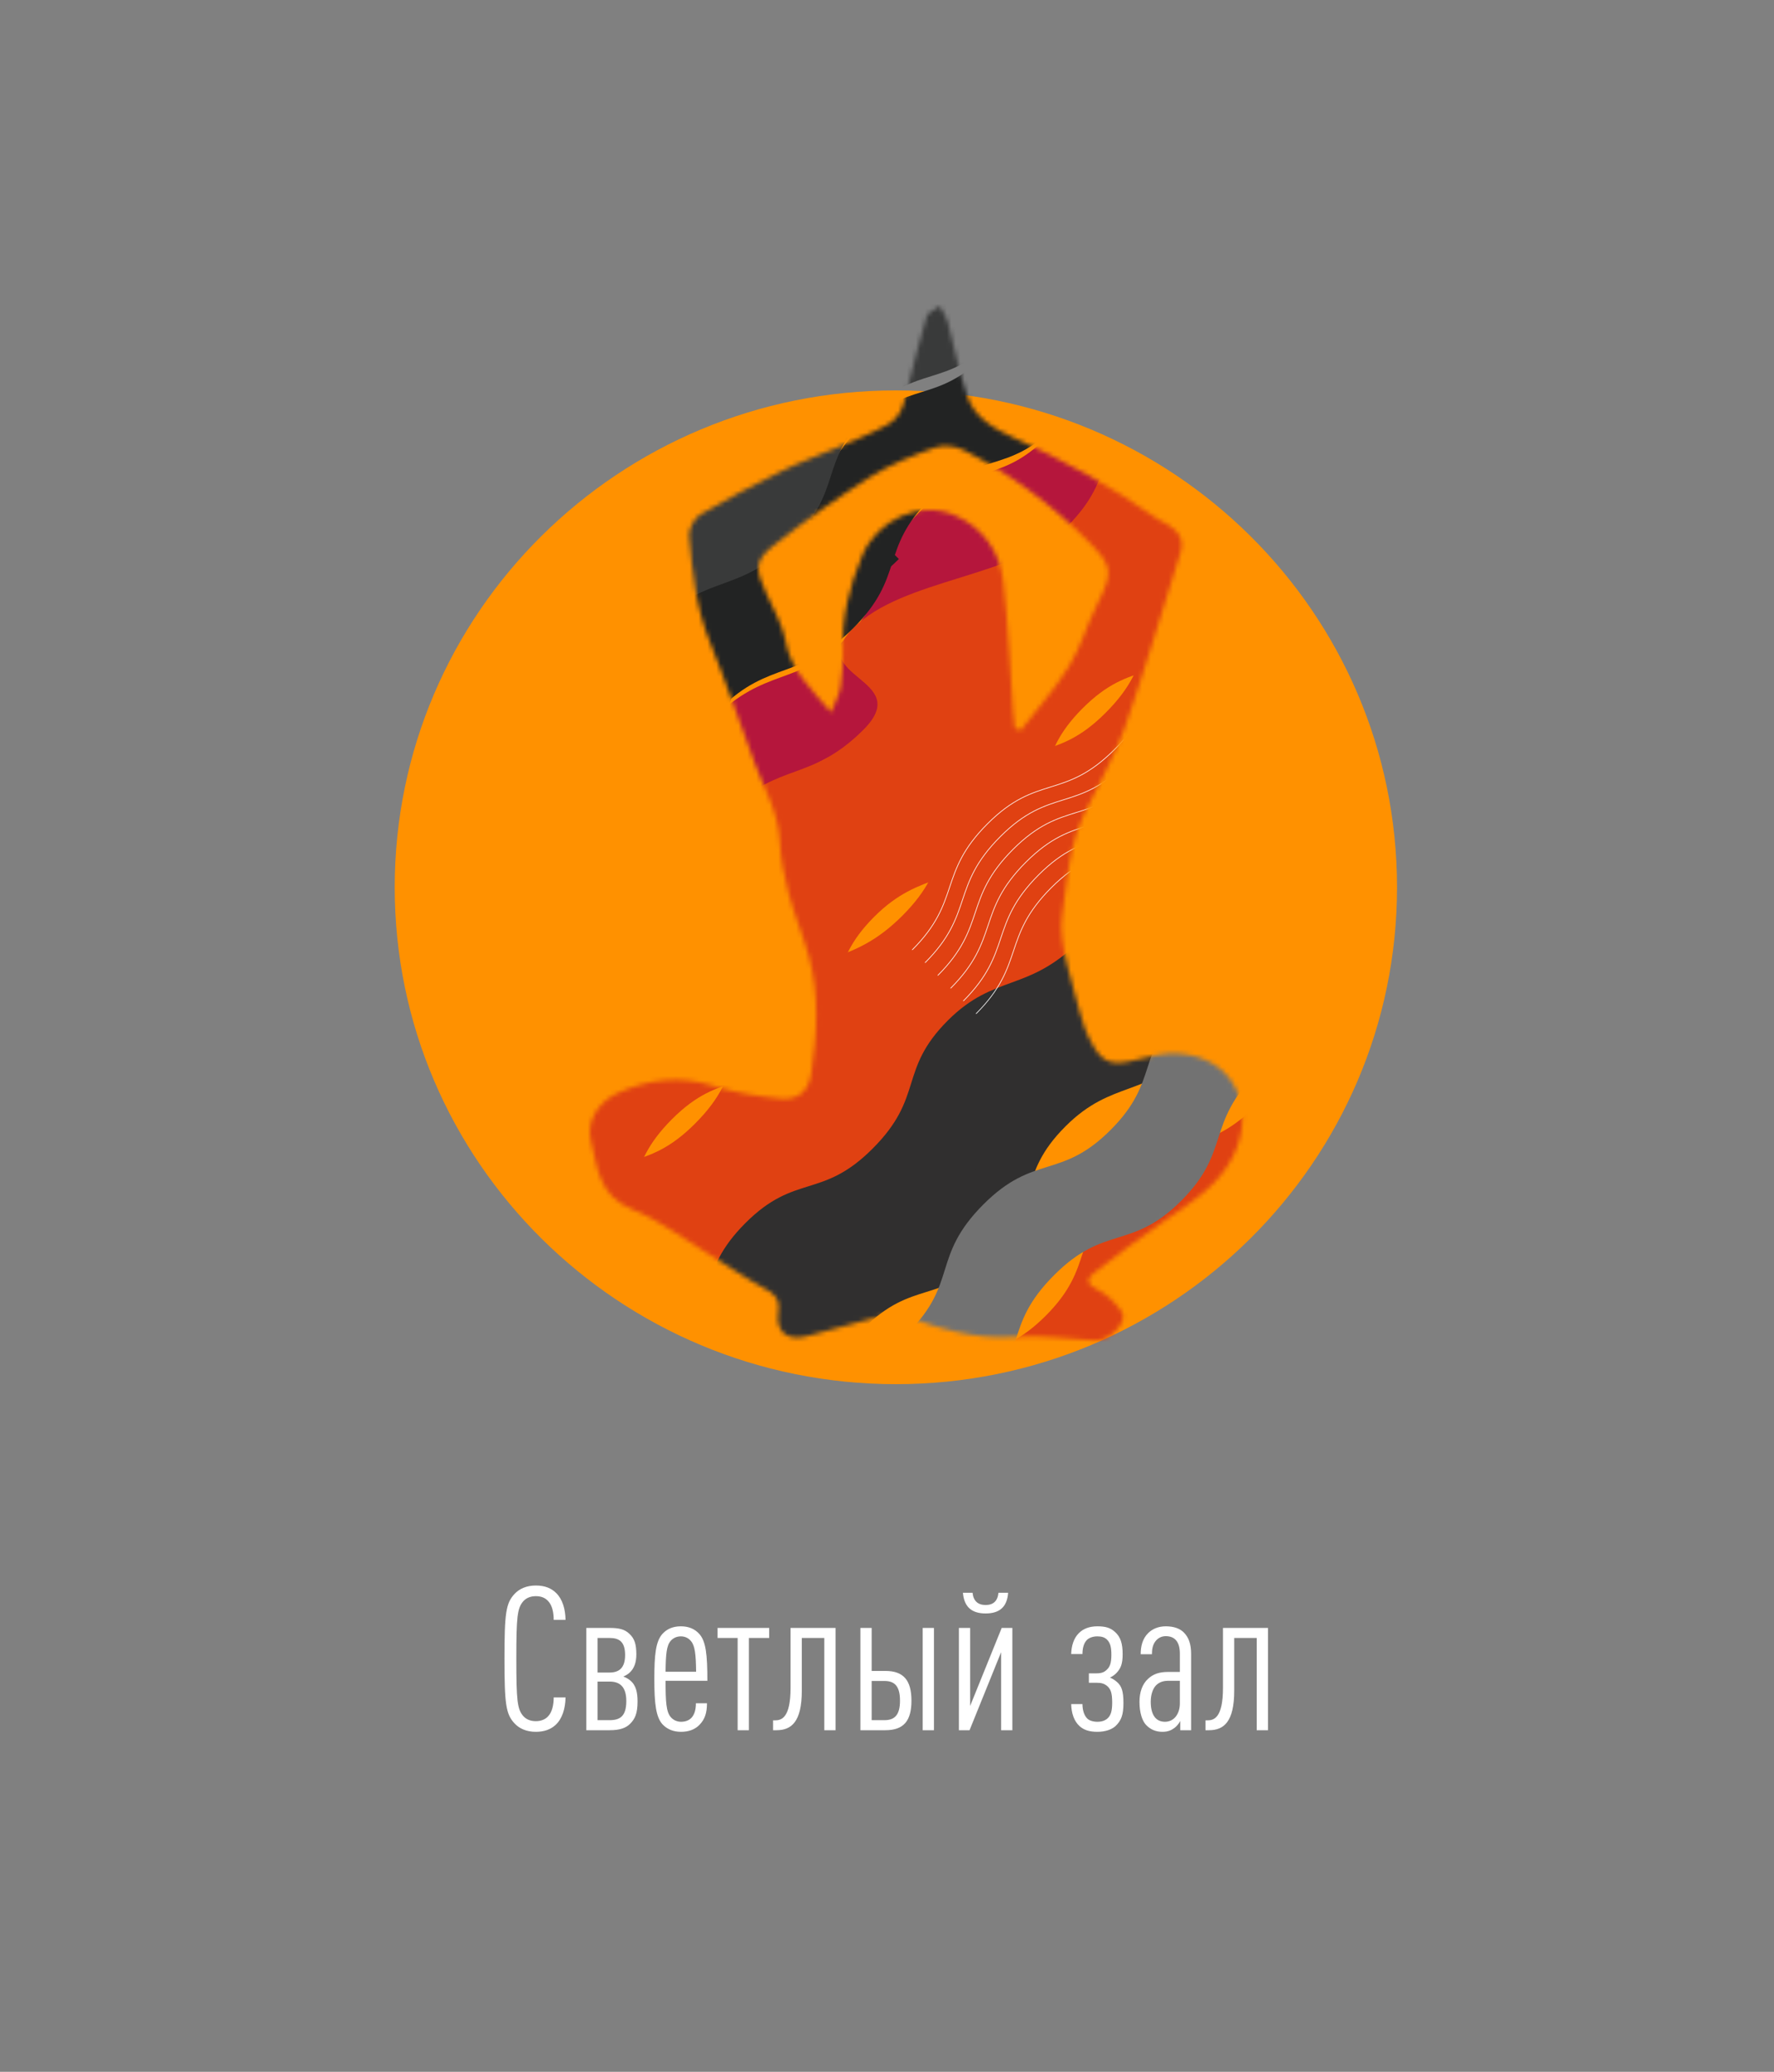 <?xml version="1.0" encoding="UTF-8"?> <svg xmlns="http://www.w3.org/2000/svg" width="400" height="467" viewBox="0 0 400 467" fill="none"><rect x="0" y="0" width="400" height="467" fill="#808080" stroke="none"/> <path d="M127.52 382.616C127.474 385.153 126.75 387.463 125.255 388.822C124.167 389.819 122.718 390.362 120.815 390.362C118.731 390.362 117.101 389.638 116.013 388.46C114.066 386.376 113.748 384.111 113.748 373.873C113.748 363.635 114.066 361.37 116.013 359.287C117.101 358.109 118.731 357.384 120.815 357.384C122.899 357.384 124.349 358.018 125.436 359.105C126.84 360.51 127.474 362.684 127.52 365.13H124.847C124.847 363.499 124.53 361.869 123.579 360.872C122.944 360.193 122.084 359.785 120.815 359.785C119.547 359.785 118.596 360.238 117.961 360.963C116.648 362.503 116.421 364.406 116.421 373.873C116.421 383.341 116.648 385.243 117.961 386.784C118.596 387.508 119.547 387.961 120.815 387.961C122.084 387.961 122.99 387.508 123.579 386.874C124.53 385.878 124.847 384.202 124.847 382.616H127.52ZM141.219 383.431C141.219 380.261 139.815 379.037 137.459 379.037H134.741V387.735H137.459C139.815 387.735 141.219 386.829 141.219 383.431ZM140.947 373.058C140.947 370.068 139.634 369.207 137.459 369.207H134.741V376.999H137.459C139.634 376.999 140.947 375.912 140.947 373.058ZM143.756 383.522C143.756 386.24 143.167 387.463 142.08 388.55C141.128 389.502 139.769 390 137.459 390H132.204V366.942H137.414C139.588 366.942 140.902 367.259 141.944 368.301C143.076 369.343 143.484 370.657 143.484 372.922C143.484 374.643 143.031 376.093 141.899 377.089C141.536 377.407 140.993 377.724 140.54 377.905C141.083 378.086 141.717 378.448 142.08 378.766C143.439 379.853 143.756 381.574 143.756 383.522ZM159.496 378.856H150.074C150.074 383.567 150.21 385.878 151.252 387.055C151.75 387.644 152.565 388.097 153.562 388.097C154.468 388.097 155.329 387.826 155.917 387.191C156.597 386.467 156.914 385.334 156.914 383.93H159.406C159.406 386.15 158.907 387.554 157.729 388.777C156.688 389.864 155.238 390.362 153.562 390.362C151.795 390.362 150.436 389.773 149.394 388.686C147.899 387.055 147.537 383.975 147.537 378.494C147.537 372.967 147.854 369.932 149.394 368.256C150.391 367.169 151.75 366.58 153.517 366.58C155.283 366.58 156.642 367.169 157.639 368.256C159.179 369.932 159.496 372.967 159.496 378.856ZM156.959 376.818C156.914 372.831 156.688 370.929 155.782 369.887C155.283 369.298 154.558 368.845 153.517 368.845C152.475 368.845 151.705 369.298 151.206 369.887C150.3 370.929 150.119 372.831 150.074 376.818H156.959ZM173.437 369.207H168.862V390H166.325V369.207H161.795V366.942H173.437V369.207ZM188.401 390H185.864V369.207H180.79V381.076C180.79 388.143 178.435 390 175.083 390H174.312V387.78H174.72C176.215 387.78 178.254 387.237 178.254 380.442V366.942H188.401V390ZM194.005 366.942H196.542V376.636H199.622C203.79 376.636 205.511 378.811 205.511 383.341C205.511 387.871 203.79 390 199.622 390H194.005V366.942ZM202.929 383.341C202.929 380.215 201.842 378.901 199.441 378.901H196.542V387.735H199.441C201.842 387.735 202.929 386.421 202.929 383.341ZM210.585 390H208.048V366.942H210.585V390ZM228.263 390H225.726V372.424L218.614 390H216.213V366.942H218.75V384.519L225.862 366.942H228.263V390ZM227.311 359.015C227.085 362.231 225.363 363.681 222.238 363.681C219.112 363.681 217.391 362.231 217.119 359.015H219.293C219.474 360.872 220.516 361.778 222.238 361.778C223.959 361.778 224.956 360.872 225.137 359.015H227.311ZM253.312 383.839C253.312 386.602 252.813 387.826 251.5 389.094C250.594 389.864 249.235 390.362 247.423 390.362C245.656 390.362 244.388 389.955 243.436 389.094C242.168 387.961 241.579 386.15 241.534 384.111H244.071C244.071 385.425 244.433 386.693 245.203 387.418C245.656 387.826 246.471 388.097 247.423 388.097C248.465 388.097 249.144 387.826 249.688 387.373C250.503 386.648 250.775 385.606 250.775 383.749C250.775 381.529 250.413 380.713 249.642 380.034C248.963 379.49 248.374 379.309 247.287 379.309H245.52V377.18H247.287C248.329 377.18 249.008 376.908 249.507 376.41C250.231 375.776 250.594 374.915 250.594 373.012C250.594 371.336 250.367 370.294 249.552 369.524C249.054 369.071 248.419 368.845 247.423 368.845C246.426 368.845 245.611 369.162 245.112 369.615C244.342 370.385 244.071 371.563 244.071 372.831H241.534C241.579 370.929 242.123 369.253 243.255 368.12C244.206 367.169 245.565 366.58 247.423 366.58C249.235 366.58 250.367 366.897 251.409 367.848C252.678 368.981 253.131 370.476 253.131 372.877C253.131 375.096 252.678 376.002 251.953 376.863C251.545 377.361 250.911 377.86 250.277 378.131C250.911 378.403 251.454 378.766 251.907 379.173C252.859 380.034 253.312 381.121 253.312 383.839ZM268.572 390H266.126V387.916C265.809 388.55 265.265 389.139 264.857 389.456C264.132 390 263.362 390.362 262.094 390.362C260.644 390.362 259.421 389.864 258.425 388.822C257.564 387.916 256.93 386.104 256.93 383.613C256.93 381.438 257.564 379.581 258.878 378.403C260.01 377.361 261.324 376.863 263.408 376.863H266.035V372.741C266.035 370.204 264.993 368.8 262.864 368.8C261.958 368.8 261.279 369.162 260.78 369.66C260.055 370.43 259.738 371.336 259.738 372.877H257.202C257.202 371.155 257.564 369.434 258.878 368.12C259.829 367.169 261.188 366.58 262.864 366.58C264.676 366.58 266.08 367.078 266.986 368.029C268.028 369.117 268.572 370.566 268.572 372.831V390ZM266.035 383.93V378.856H263.498C262.32 378.856 261.46 379.128 260.69 379.853C259.92 380.623 259.467 382.027 259.467 383.567C259.467 386.331 260.463 388.097 262.683 388.097C264.721 388.097 266.035 386.331 266.035 383.93ZM285.902 390H283.365V369.207H278.291V381.076C278.291 388.143 275.936 390 272.584 390H271.814V387.78H272.221C273.716 387.78 275.755 387.237 275.755 380.442V366.942H285.902V390Z" fill="white"></path> <path d="M315 200C315 261.861 264.391 312 202.015 312C139.639 312 89 261.861 89 200C89 138.139 139.609 88 202.015 88C264.42 88 315 138.139 315 200Z" fill="#FF9100"></path> <mask id="mask0_92_5170" style="mask-type:luminance" maskUnits="userSpaceOnUse" x="133" y="69" width="148" height="234"> <path d="M177.204 144.744C176.451 140.888 174.406 137.266 172.736 133.645C170.267 128.354 170.079 126.308 174.523 122.875C181.46 117.396 188.75 112.246 196.228 107.495C200.696 104.697 205.776 102.698 210.808 100.887C212.736 100.205 215.535 100.535 217.369 101.499C227.81 106.766 237.028 113.657 245.306 121.934C250.973 127.625 251.044 128.965 247.446 136.114C245.118 140.676 243.754 145.85 241.026 150.2C237.898 155.327 233.806 159.842 230.138 164.639C229.691 164.451 229.268 164.239 228.821 164.098C228.68 162.899 228.468 161.699 228.421 160.5C227.739 150.741 227.34 140.911 226.234 131.176C225.505 124.356 221.555 118.83 215.276 116.149C207.328 112.692 197.827 117.207 194.441 125.156C191.502 132.093 189.785 139.242 190.044 146.861C190.114 149.542 189.902 152.27 189.526 154.95C189.244 156.573 188.374 158.101 187.386 160.571C182.707 155.091 178.38 151.141 177.157 144.744M208.95 71.352C207.469 76.172 206.269 81.111 205.023 86.002C204.082 89.623 203.824 93.692 200.085 95.737C196.416 97.76 192.513 99.265 188.656 100.934C184.494 102.745 180.167 104.227 176.099 106.273C169.938 109.33 163.8 112.504 157.874 116.008C156.557 116.831 155.264 119.206 155.381 120.758C156.11 128.918 156.91 137.078 160.131 144.862C163.753 153.798 166.763 162.922 170.149 171.929C172.289 177.737 175.511 183.169 175.84 189.636C176.028 193.516 176.757 197.396 177.768 201.182C179.038 206.05 181.037 210.683 182.377 215.551C184.776 224.251 184.259 233.14 182.918 241.935C182.307 246.074 179.908 248.096 175.769 247.626C170.761 247.109 165.728 246.286 160.931 244.804C153.359 242.382 146.163 243.252 139.226 246.403C135.017 248.355 132.148 252.635 133.229 257.103C134.687 262.911 134.946 269.543 142.471 272.553C148.75 275.046 154.347 279.42 160.249 282.97C164.247 285.393 168.08 288.097 172.195 290.307C174.735 291.624 175.958 292.847 175.487 295.928C174.899 300.255 177.557 302.324 181.884 301.195C187.904 299.643 193.9 297.856 199.944 296.304C200.955 296.045 202.272 295.951 203.236 296.304C211.443 299.361 219.556 301.971 228.61 301.336C234.63 300.889 240.791 301.807 246.905 302.136C250.126 302.347 254.477 297.856 252.925 295.669C251.514 293.647 249.562 291.671 247.328 290.637C244.977 289.484 244.977 288.285 246.529 287.039C251.679 282.97 256.97 279.067 262.355 275.328C268.375 271.166 274.701 267.426 278.11 260.489C282.978 250.589 279.169 238.361 265.459 237.444C262.472 237.303 259.392 238.102 256.452 238.831C250.902 240.289 248.645 239.748 246.293 235.374C245.024 233.164 244.083 230.648 243.472 228.155C241.99 221.947 238.51 212.588 239.474 206.379C240.226 201.371 240.673 196.103 241.825 191.094C242.437 188.507 243.213 186.062 244.365 183.663C247.493 177.055 251.255 170.753 253.654 163.886C258.192 151 261.955 137.831 266.094 124.803C267.152 121.581 265.694 119.653 263.107 118.125C262.425 117.678 261.626 117.443 260.967 116.972C250.761 109.682 239.803 103.733 228.374 98.583C224.047 96.584 219.744 94.115 218.145 89.435C216.264 83.885 215.158 78.054 213.653 72.41C213.324 71.21 212.501 70.129 211.866 69C210.855 69.799 209.209 70.387 208.88 71.399" fill="white"></path> </mask> <g mask="url(#mask0_92_5170)"> <path d="M68.397 254.14C80.154 242.382 87.35 247.32 98.003 236.667C109.267 225.403 103.2 219.571 114.958 207.79C126.41 196.338 132.36 202.287 143.624 191.023C154.888 179.759 149.079 173.763 160.79 162.052C172.501 150.341 179.932 154.691 190.585 144.062C201.849 132.798 195.782 126.966 207.54 115.185C218.992 103.733 224.941 109.682 236.205 98.418C247.469 87.154 242.037 81.134 262.449 59.57L278.393 75.513C257.981 97.078 263.39 103.121 252.149 114.362C240.885 125.626 234.936 119.653 223.483 131.128C211.725 142.886 217.769 148.742 206.528 160.006C195.899 170.635 188.468 166.285 176.734 177.995C165.023 189.706 170.808 195.703 159.567 206.967C148.303 218.231 142.354 212.258 130.902 223.734C119.144 235.492 125.187 241.347 113.947 252.611C103.317 263.24 96.122 258.302 84.34 270.083L68.397 254.14Z" fill="#B5163C"></path> <mask id="mask1_92_5170" style="mask-type:luminance" maskUnits="userSpaceOnUse" x="184" y="199" width="201" height="201"> <path d="M384.99 199.23H184.212V399.303H384.99V199.23Z" fill="white"></path> </mask> <g mask="url(#mask1_92_5170)"> <path d="M184.212 383.36C195.97 371.602 203.166 376.54 213.818 365.888C225.082 354.624 219.015 348.792 230.773 337.01C242.225 325.558 248.175 331.508 259.439 320.243C270.703 308.979 264.895 302.983 276.606 291.272C288.316 279.561 295.747 283.912 306.4 273.282C317.664 262.018 311.597 256.186 323.379 244.405C334.831 232.953 340.78 238.902 352.044 227.638C363.308 216.374 357.876 210.354 369.046 199.208L384.99 215.151C373.844 226.298 379.252 232.341 367.988 243.582C356.724 254.846 350.774 248.873 339.322 260.349C327.564 272.107 333.608 277.962 322.367 289.226C311.738 299.855 304.307 295.505 292.573 307.216C280.862 318.927 286.647 324.923 275.406 336.187C264.142 347.451 258.193 341.478 246.74 352.954C234.983 364.712 241.026 370.567 229.786 381.831C219.156 392.461 211.961 387.522 200.179 399.304L184.235 383.36H184.212Z" fill="#E4CE86"></path> </g> <mask id="mask2_92_5170" style="mask-type:luminance" maskUnits="userSpaceOnUse" x="-53" y="122" width="201" height="201"> <path d="M147.997 122.64H-52.781V322.712H147.997V122.64Z" fill="white"></path> </mask> <g mask="url(#mask2_92_5170)"> <path d="M147.998 138.607C136.24 150.365 129.044 145.426 118.391 156.079C107.127 167.343 113.194 173.175 101.413 184.956C89.961 196.409 84.011 190.459 72.747 201.723C61.483 212.987 67.291 218.984 55.581 230.695C43.87 242.406 36.439 238.055 25.786 248.684C14.522 259.948 20.589 265.78 8.831 277.562C-2.621 289.014 -8.571 283.064 -19.835 294.329C-31.099 305.593 -25.667 311.613 -36.813 322.759L-52.757 306.815C-41.61 295.669 -47.019 289.625 -35.778 278.385C-24.514 267.121 -18.565 273.094 -7.113 261.618C4.645 249.86 -1.398 244.005 9.842 232.741C20.471 222.111 27.902 226.462 39.637 214.751C51.348 203.04 45.563 197.044 56.803 185.78C68.067 174.515 74.017 180.488 85.469 169.013C97.227 157.255 91.183 151.399 102.424 140.135C113.077 129.506 120.249 134.445 132.03 122.663L147.974 138.607H147.998Z" fill="#4F4F4F"></path> </g> <path d="M160.555 359.702C172.313 347.944 179.508 352.883 190.161 342.23C201.425 330.966 195.358 325.134 207.116 313.353C218.568 301.9 224.518 307.85 235.782 296.586C247.046 285.322 241.237 279.325 252.948 267.614C264.659 255.903 272.09 260.254 282.743 249.625C294.007 238.361 287.94 232.529 299.698 220.747C311.15 209.295 317.1 215.245 328.364 203.98C339.628 192.716 334.196 186.696 354.607 165.132L370.551 181.076C350.139 202.64 355.548 208.684 344.307 219.924C333.043 231.188 327.094 225.215 315.642 236.691C303.884 248.449 309.927 254.304 298.687 265.568C288.057 276.198 280.626 271.847 268.892 283.558C257.181 295.269 262.966 301.265 251.726 312.529C240.461 323.794 234.512 317.821 223.06 329.296C211.302 341.054 217.345 346.91 206.105 358.174C195.476 368.803 188.28 363.865 176.498 375.646L160.555 359.702Z" fill="#E04112"></path> <path d="M321.097 121.769C300.074 142.016 292.878 137.078 282.226 147.73C270.961 158.994 277.029 164.826 265.271 176.608C253.818 188.06 247.869 182.111 236.605 193.375C225.341 204.639 231.149 210.635 219.438 222.346C207.727 234.057 200.296 229.707 189.644 240.336C178.38 251.6 184.447 257.432 172.689 269.213C161.237 280.665 155.287 274.716 144.023 285.98C132.759 297.244 138.191 303.264 127.021 314.411L111.077 298.467C122.224 287.32 116.815 281.277 128.056 270.036C139.32 258.772 145.269 264.745 156.722 253.269C168.48 241.511 162.436 235.656 173.677 224.392C184.306 213.763 191.737 218.113 203.471 206.402C215.182 194.691 209.397 188.695 220.638 177.431C231.902 166.167 237.851 172.14 249.303 160.664C261.061 148.906 255.018 143.051 266.258 131.787C276.911 121.158 284.083 126.096 305.13 105.825L321.074 121.769H321.097Z" fill="#E04112"></path> <path d="M328.599 88.048C307.576 108.295 300.38 103.357 289.727 114.009C278.463 125.273 284.53 131.105 272.772 142.887C261.32 154.339 255.371 148.389 244.107 159.654C232.843 170.918 238.651 176.914 226.94 188.625C215.229 200.336 207.798 195.985 197.146 206.615C185.881 217.879 191.949 223.711 180.191 235.492C168.738 246.944 162.789 240.995 151.525 252.259C140.261 263.523 145.693 269.543 134.546 280.689L109.972 258.114C121.119 246.968 115.71 240.924 126.951 229.684C138.215 218.42 144.164 224.393 155.617 212.917C167.375 201.159 161.331 195.303 172.572 184.039C183.201 173.41 190.632 177.761 202.366 166.05C214.077 154.339 208.292 148.342 219.533 137.078C230.797 125.814 236.746 131.787 248.198 120.312C259.956 108.554 253.913 102.698 265.153 91.434C275.782 80.781 282.978 85.743 304.025 65.473L328.599 88.048Z" fill="#E04112"></path> <g style="mix-blend-mode:multiply"> <mask id="mask3_92_5170" style="mask-type:luminance" maskUnits="userSpaceOnUse" x="114" y="134" width="211" height="210"> <path d="M324.272 134.75H114.252V343.312H324.272V134.75Z" fill="white"></path> </mask> <g mask="url(#mask3_92_5170)"> <path d="M324.296 150.694C303.273 170.941 296.077 166.003 285.424 176.656C274.16 187.92 280.227 193.752 268.469 205.533C257.017 216.985 251.068 211.036 239.804 222.3C228.539 233.564 234.348 239.56 222.637 251.271C210.926 262.982 203.495 258.632 192.842 269.261C181.578 280.525 187.645 286.357 175.888 298.138C164.435 309.591 158.486 303.641 147.222 314.905C135.958 326.169 141.39 332.189 130.22 343.336L114.276 327.392C125.423 316.246 120.014 310.202 131.255 298.961C142.519 287.697 148.468 293.67 159.92 282.195C171.678 270.437 165.635 264.581 176.875 253.317C187.504 242.688 194.935 247.039 206.67 235.328C218.381 223.617 212.596 217.62 223.836 206.356C235.1 195.092 241.05 201.065 252.502 189.589C264.26 177.831 258.216 171.976 269.457 160.712C280.086 150.083 287.282 155.021 308.329 134.75L324.272 150.694H324.296Z" fill="#E04112"></path> </g> </g> <g style="mix-blend-mode:multiply"> <mask id="mask4_92_5170" style="mask-type:luminance" maskUnits="userSpaceOnUse" x="115" y="118" width="211" height="210"> <path d="M325.753 118.666H115.733V327.227H325.753V118.666Z" fill="white"></path> </mask> <g mask="url(#mask4_92_5170)"> <path d="M325.777 134.609C304.754 154.856 297.558 149.918 286.905 160.571C275.641 171.835 281.708 177.667 269.95 189.448C258.498 200.9 252.549 194.951 241.285 206.215C230.02 217.479 235.829 223.476 224.118 235.186C212.407 246.897 204.976 242.547 194.323 253.176C183.059 264.44 189.126 270.272 177.369 282.053C165.916 293.506 159.967 287.556 148.703 298.82C137.439 310.084 142.871 316.104 131.701 327.251L115.757 311.307C126.904 300.161 121.495 294.117 132.736 282.877C144 271.612 149.949 277.585 161.401 266.11C173.159 254.352 167.116 248.496 178.356 237.232C188.985 226.603 196.416 230.954 208.151 219.243C219.862 207.532 214.077 201.535 225.317 190.271C236.581 179.007 242.531 184.98 253.983 173.504C265.741 161.747 259.697 155.891 270.938 144.627C281.567 133.998 288.763 138.936 309.81 118.666L325.753 134.609H325.777Z" fill="#E04112"></path> </g> </g> <g style="mix-blend-mode:multiply"> <mask id="mask5_92_5170" style="mask-type:luminance" maskUnits="userSpaceOnUse" x="102" y="63" width="211" height="210"> <path d="M312.302 63.92H102.282V272.482H312.302V63.92Z" fill="white"></path> </mask> <g mask="url(#mask5_92_5170)"> <path d="M312.302 79.864C291.279 100.111 284.083 95.172 273.431 105.825C262.167 117.089 268.234 122.921 256.476 134.703C245.023 146.155 239.074 140.205 227.81 151.469C216.546 162.733 222.354 168.73 210.643 180.441C198.932 192.152 191.501 187.801 180.849 198.43C169.585 209.695 175.652 215.526 163.894 227.308C152.442 238.76 146.492 232.811 135.228 244.075C123.964 255.339 129.396 261.359 118.226 272.505L102.282 256.562C113.429 245.415 108.02 239.371 119.261 228.131C130.525 216.867 136.474 222.84 147.927 211.364C159.685 199.606 153.641 193.751 164.882 182.487C175.511 171.858 182.942 176.208 194.676 164.497C206.387 152.786 181.131 152.833 192.395 141.569C203.659 130.305 229.056 130.211 240.532 118.759C252.29 107.001 246.246 101.145 257.487 89.881C268.116 79.252 275.312 84.191 296.359 63.92L312.302 79.864Z" fill="#E04112"></path> </g> </g> <path d="M362.438 143.804C350.68 155.561 343.484 150.623 332.832 161.276C321.568 172.54 327.635 178.372 315.877 190.153C304.425 201.605 298.475 195.656 287.211 206.92C275.947 218.184 281.755 224.181 270.044 235.892C258.334 247.602 250.903 243.252 240.25 253.881C228.986 265.145 235.053 270.977 223.295 282.759C211.843 294.211 205.87 288.261 194.629 299.525C183.365 310.789 188.797 316.809 177.651 327.956L161.707 312.012C172.854 300.866 167.445 294.822 178.685 283.582C189.95 272.318 195.899 278.291 207.351 266.815C219.109 255.057 213.066 249.201 224.306 237.937C234.935 227.308 242.39 231.659 254.101 219.948C265.812 208.237 260.027 202.24 271.267 190.976C282.531 179.712 288.481 185.685 299.933 174.21C311.691 162.452 305.647 156.596 316.888 145.332C327.517 134.703 334.713 139.641 346.494 127.86L362.438 143.804Z" fill="#302F2F"></path> <path d="M351.832 135.902C340.074 147.66 332.879 142.722 322.226 153.374C310.962 164.639 317.029 170.47 305.271 182.252C293.819 193.704 287.869 187.755 276.605 199.019C265.341 210.283 271.15 216.279 259.439 227.99C247.728 239.701 240.297 235.351 229.644 245.98C218.38 257.244 224.447 263.076 212.689 274.857C201.237 286.309 195.264 280.36 184.023 291.624C172.759 302.888 178.192 308.908 167.045 320.055L151.101 304.111C162.248 292.964 156.839 286.921 168.08 275.68C179.344 264.416 185.293 270.389 196.746 258.913C208.503 247.156 202.46 241.3 213.7 230.036C224.33 219.407 231.784 223.757 243.495 212.046C255.206 200.336 249.421 194.339 260.662 183.075C271.926 171.811 277.875 177.784 289.327 166.308C301.085 154.55 295.042 148.695 306.282 137.431C316.911 126.802 324.107 131.74 335.889 119.958L351.832 135.902Z" fill="#302F2F"></path> <path d="M284.812 49.482C273.054 61.24 265.858 56.301 255.206 66.954C243.942 78.218 250.009 84.05 238.251 95.832C226.799 107.284 220.849 101.334 209.585 112.598C198.321 123.862 204.129 129.859 192.418 141.57C180.708 153.281 173.277 148.93 162.624 159.559C151.36 170.823 157.427 176.655 145.669 188.437C134.217 199.889 128.244 193.939 117.003 205.204C105.739 216.468 111.171 222.488 100.025 233.634L84.081 217.69C95.228 206.544 89.819 200.5 101.059 189.26C112.324 177.996 118.273 183.969 129.725 172.493C141.483 160.735 135.44 154.88 146.68 143.616C157.309 132.986 164.764 137.337 176.475 125.626C188.186 113.915 182.401 107.919 193.641 96.654C204.905 85.391 210.855 91.364 222.307 79.888C234.065 68.13 228.021 62.274 239.262 51.01C249.891 40.381 257.087 45.319 268.868 33.538L284.812 49.482Z" fill="#222323"></path> <path d="M202.672 126.002C190.914 137.76 183.718 132.822 173.065 143.475C161.801 154.739 167.868 160.571 156.11 172.352C144.658 183.804 138.709 177.855 127.445 189.119C116.181 200.383 121.989 206.379 110.278 218.09C98.567 229.801 91.136 225.451 80.484 236.08C69.219 247.344 75.287 253.176 63.529 264.957C52.076 276.409 46.103 270.46 34.863 281.724C23.599 292.988 29.031 299.008 17.884 310.155L1.941 294.211C13.087 283.064 7.679 277.021 18.919 265.78C30.183 254.516 36.133 260.489 47.585 249.014C59.343 237.256 53.299 231.4 64.54 220.136C75.169 209.507 82.624 213.857 94.334 202.147C106.045 190.436 100.26 184.439 111.501 173.175C122.765 161.911 128.714 167.884 140.167 156.408C151.925 144.65 145.881 138.795 157.122 127.531C167.751 116.902 174.947 121.84 186.728 110.059L202.672 126.002Z" fill="#222323"></path> <path d="M270.938 29.987C259.18 41.745 251.985 36.806 241.332 47.459C230.068 58.723 236.135 64.555 224.377 76.336C212.925 87.789 206.975 81.839 195.711 93.103C184.447 104.367 190.256 110.364 178.545 122.075C166.834 133.786 159.403 129.435 148.75 140.064C137.486 151.328 143.553 157.16 131.795 168.942C120.343 180.394 114.37 174.444 103.129 185.708C91.865 196.973 97.297 202.993 86.151 214.139L70.207 198.195C81.354 187.049 75.945 181.005 87.186 169.765C98.45 158.501 104.399 164.474 115.851 152.998C127.609 141.24 121.566 135.385 132.806 124.121C143.436 113.491 150.89 117.842 162.601 106.131C174.312 94.42 168.527 88.424 179.767 77.159C191.032 65.895 196.981 71.868 208.433 60.393C220.191 48.635 214.148 42.779 225.388 31.515C236.017 20.886 243.213 25.824 254.995 14.043L270.938 29.987Z" fill="#393A3A"></path> <g style="mix-blend-mode:multiply"> <mask id="mask6_92_5170" style="mask-type:luminance" maskUnits="userSpaceOnUse" x="175" y="123" width="211" height="211"> <path d="M385.201 123.275H175.182V333.765H385.201V123.275Z" fill="white"></path> </mask> <g mask="url(#mask6_92_5170)"> <path d="M175.182 317.821C186.94 306.063 194.135 311.002 204.788 300.349C216.052 289.085 209.985 283.253 221.743 271.472C233.195 260.019 239.145 265.969 250.409 254.705C261.673 243.441 255.864 237.444 267.575 225.733C279.286 214.023 286.717 218.373 297.37 207.744C308.634 196.48 302.567 190.648 314.325 178.866C325.777 167.414 331.726 173.364 342.991 162.1C354.255 150.836 348.822 144.815 369.234 123.251L385.178 139.195C364.766 160.759 370.175 166.803 358.934 178.043C347.67 189.307 341.721 183.334 330.268 194.81C318.511 206.568 324.554 212.423 313.314 223.688C302.684 234.317 295.253 229.966 283.519 241.677C271.808 253.388 277.593 259.385 266.352 270.649C255.088 281.913 249.139 275.94 237.687 287.415C225.929 299.173 231.972 305.029 220.732 316.293C210.079 326.922 202.907 321.984 191.125 333.765L175.182 317.821Z" fill="#727272"></path> </g> </g> <path d="M205.681 214.116C216.828 202.969 211.419 196.926 222.66 185.685C233.924 174.421 239.873 180.394 251.326 168.918C263.084 157.16 257.04 151.305 268.28 140.041C278.933 129.412 286.364 133.762 298.075 122.051C309.786 110.34 304.001 104.344 315.242 93.08C326.506 81.816 332.455 87.789 343.907 76.313C355.665 64.555 349.622 58.7 360.862 47.436C371.491 36.806 378.687 41.745 390.469 29.963" stroke="white" stroke-width="0.15" stroke-miterlimit="10"></path> <path d="M208.574 217.008C219.72 205.862 214.312 199.818 225.552 188.578C236.816 177.314 242.766 183.287 254.218 171.811C265.976 160.053 259.933 154.198 271.173 142.934C281.826 132.304 289.257 136.655 300.968 124.944C312.678 113.233 306.894 107.236 318.134 95.972C329.398 84.708 335.348 90.681 346.8 79.206C358.558 67.448 352.514 61.592 363.755 50.328C374.384 39.699 381.58 44.637 393.361 32.856" stroke="white" stroke-width="0.15" stroke-miterlimit="10"></path> <path d="M211.443 219.878C222.589 208.731 217.181 202.688 228.421 191.447C239.685 180.183 245.635 186.156 257.087 174.681C268.845 162.923 262.801 157.067 274.042 145.803C284.695 135.174 292.126 139.524 303.837 127.814C315.547 116.103 309.763 110.106 321.003 98.842C332.267 87.578 338.217 93.551 349.669 82.075C361.427 70.317 355.383 64.462 366.624 53.198C377.253 42.569 384.449 47.507 396.23 35.726" stroke="white" stroke-width="0.15" stroke-miterlimit="10"></path> <path d="M214.335 222.771C225.482 211.624 220.073 205.58 231.314 194.34C242.578 183.076 248.527 189.049 259.979 177.573C271.737 165.815 265.694 159.96 276.934 148.696C287.563 138.067 295.018 142.417 306.729 130.706C318.44 118.995 312.655 112.999 323.895 101.735C335.159 90.471 341.109 96.444 352.561 84.968C364.319 73.21 358.276 67.355 369.516 56.09C380.145 45.461 387.341 50.4 399.123 38.618" stroke="white" stroke-width="0.15" stroke-miterlimit="10"></path> <path d="M217.204 225.639C228.351 214.492 222.942 208.449 234.183 197.208C245.447 185.944 251.396 191.917 262.848 180.441C274.606 168.683 268.563 162.828 279.803 151.564C290.432 140.935 297.863 145.285 309.598 133.574C321.309 121.863 315.524 115.867 326.764 104.603C338.028 93.339 343.978 99.312 355.43 87.836C367.188 76.078 361.144 70.223 372.385 58.959C383.014 48.329 390.21 53.268 401.991 41.486" stroke="white" stroke-width="0.15" stroke-miterlimit="10"></path> <path d="M220.073 228.508C231.219 217.361 225.811 211.318 237.051 200.077C248.316 188.813 254.265 194.786 265.717 183.31C277.475 171.553 271.432 165.697 282.672 154.433C293.301 143.804 300.732 148.154 312.467 136.443C324.178 124.733 318.393 118.736 329.633 107.472C340.897 96.208 346.847 102.181 358.299 90.705C370.057 78.947 364.013 73.092 375.254 61.828C385.883 51.199 393.079 56.137 404.86 44.355" stroke="white" stroke-width="0.15" stroke-miterlimit="10"></path> </g> </svg> 
